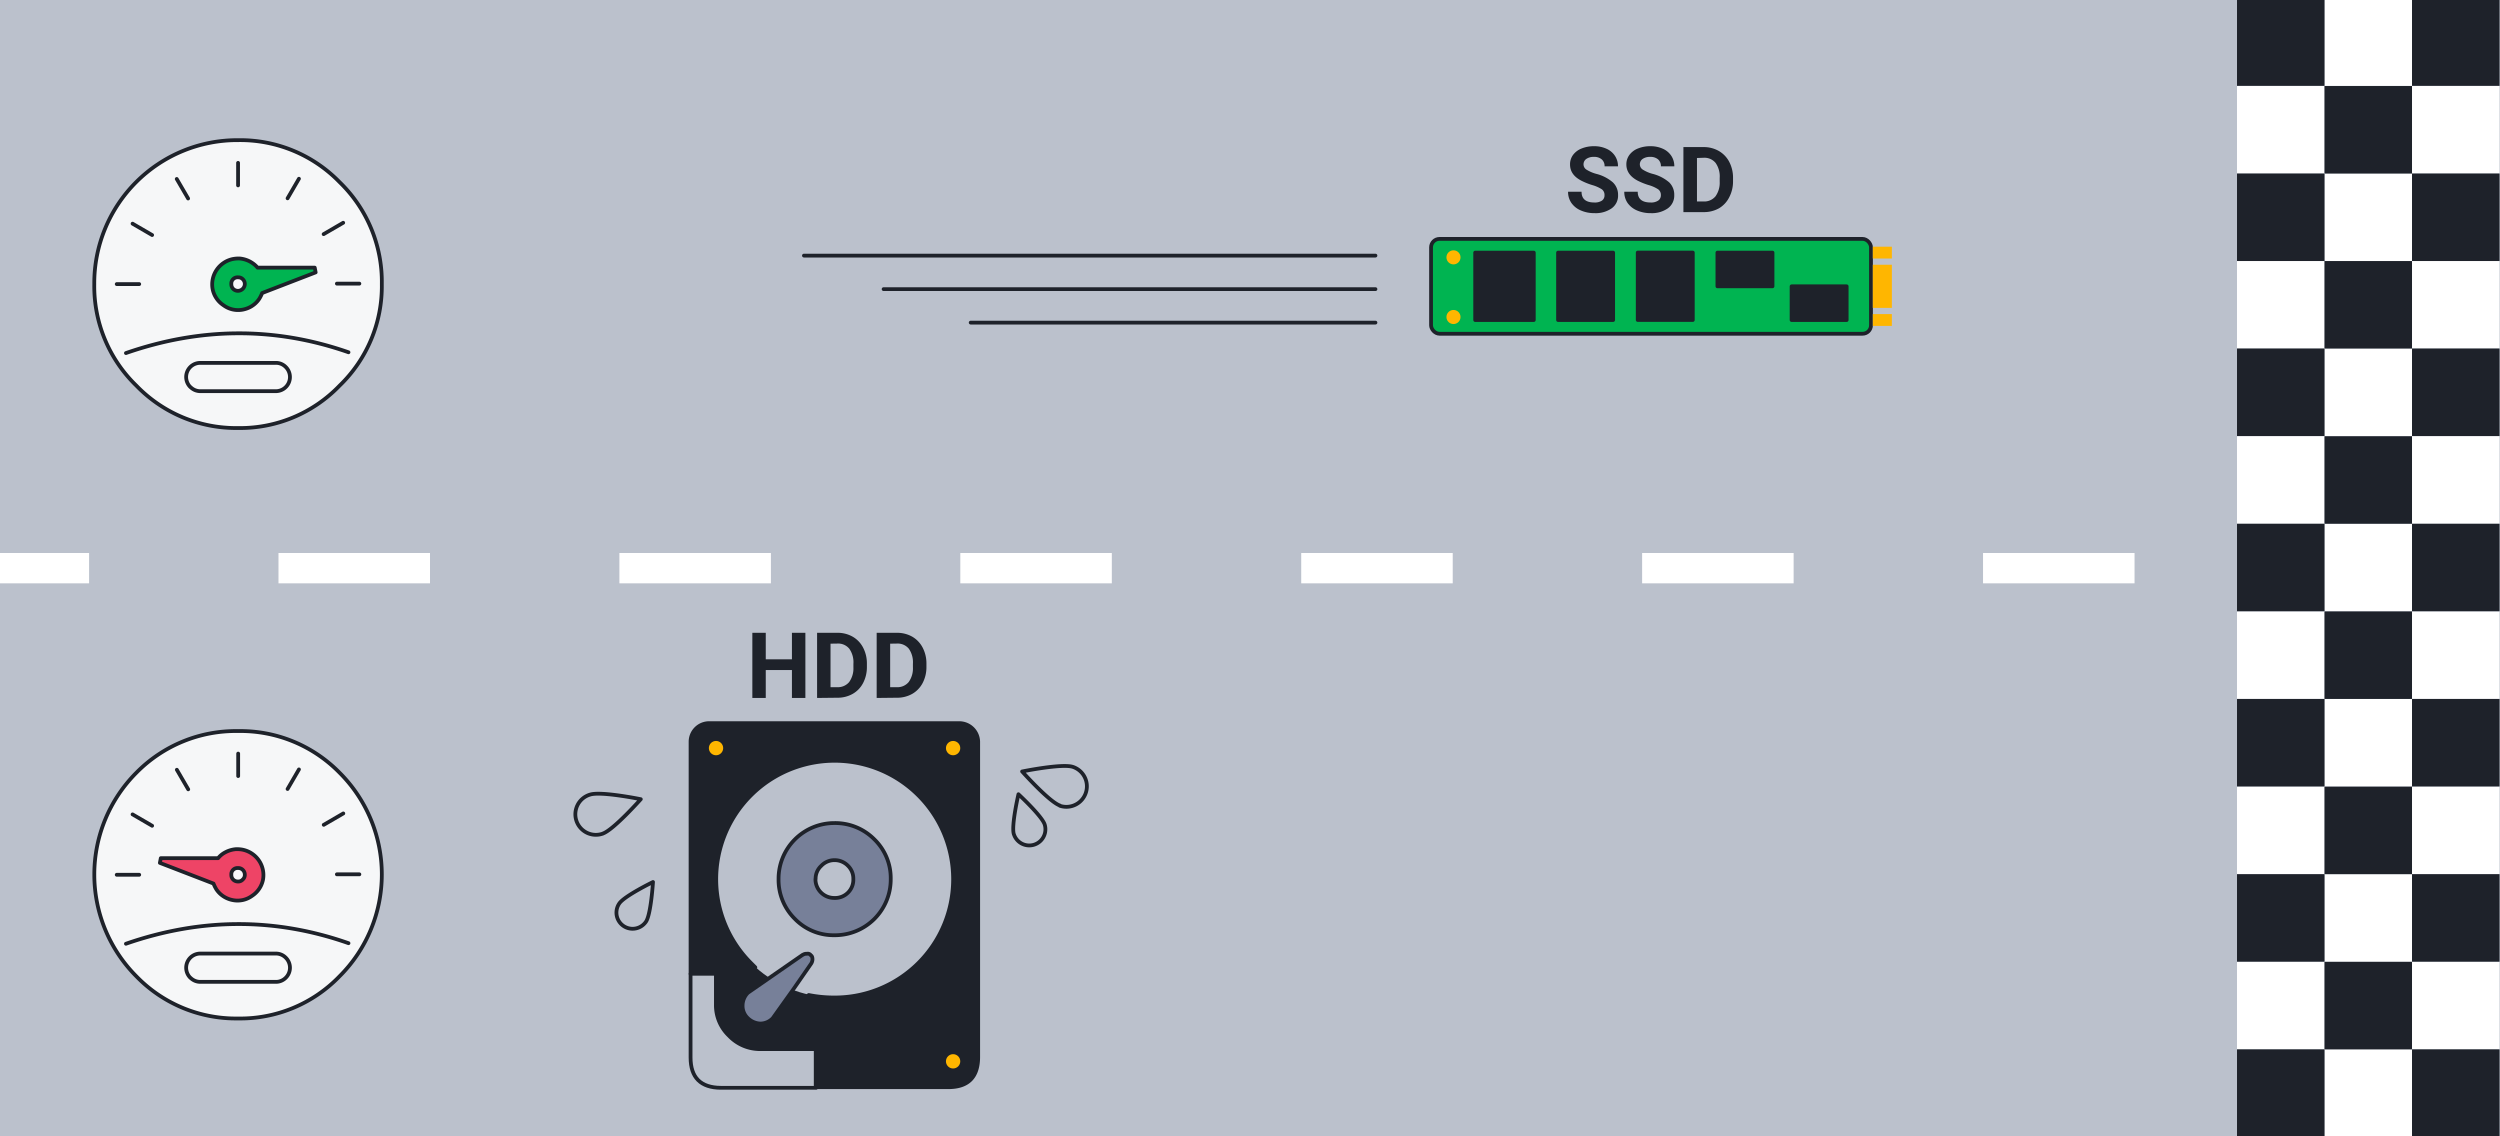 <svg xmlns="http://www.w3.org/2000/svg" width="660" height="300" viewBox="0 0 660 300"><defs><style>.a,.k{fill:#bbc1cc;}.b,.i,.l{fill:none;}.b{stroke:#fff;stroke-width:8px;stroke-dasharray:40 50;}.b,.e,.f,.h,.i,.j,.k,.l,.m,.n,.o,.p{stroke-linejoin:round;}.c{fill:#fff;}.d,.f,.h{fill:#1e222a;}.e,.n{fill:#00b451;}.e,.f,.h,.i,.j,.k,.l,.m,.n,.o,.p{stroke:#1e222a;stroke-linecap:round;}.g{fill:#ffb600;}.h,.i,.j,.k,.m,.n,.o,.p{fill-rule:evenodd;}.j{fill:#778099;}.m{fill:#f6f7f8;}.o{fill:#f8f8fc;}.p{fill:#e46;}</style></defs><rect class="a" width="660" height="300"/><line class="b" x1="563.52" y1="150" x2="-44.45" y2="150"/><rect class="c" x="636.77" y="68.91" width="23.1" height="23.1"/><rect class="c" x="590.57" y="68.91" width="23.1" height="23.1"/><rect class="c" x="613.67" y="92.01" width="23.1" height="23.1"/><rect class="c" x="636.77" y="115.17" width="23.1" height="23.1"/><rect class="c" x="590.57" y="115.17" width="23.1" height="23.1"/><rect class="c" x="613.67" y="138.27" width="23.1" height="23.1"/><rect class="c" x="636.77" y="161.42" width="23.1" height="23.1"/><rect class="c" x="590.57" y="161.42" width="23.1" height="23.1"/><rect class="c" x="613.67" y="184.52" width="23.1" height="23.1"/><rect class="c" x="636.77" y="207.68" width="23.1" height="23.1"/><rect class="c" x="590.57" y="207.68" width="23.1" height="23.1"/><rect class="c" x="613.67" y="230.78" width="23.1" height="23.1"/><rect class="c" x="636.77" y="253.93" width="23.1" height="23.1"/><rect class="c" x="590.57" y="253.93" width="23.1" height="23.1"/><rect class="c" x="613.67" y="277.03" width="23.1" height="23.1"/><rect class="d" x="636.77" y="138.27" width="23.1" height="23.1"/><rect class="d" x="590.57" y="138.27" width="23.1" height="23.1"/><rect class="d" x="613.67" y="68.91" width="23.1" height="23.1"/><rect class="d" x="636.77" y="92.01" width="23.1" height="23.1"/><rect class="d" x="590.57" y="92.01" width="23.1" height="23.1"/><rect class="d" x="613.67" y="115.17" width="23.1" height="23.1"/><rect class="d" x="613.67" y="161.42" width="23.1" height="23.1"/><rect class="d" x="636.77" y="184.52" width="23.1" height="23.1"/><rect class="d" x="590.57" y="184.52" width="23.1" height="23.1"/><rect class="d" x="613.67" y="207.68" width="23.1" height="23.1"/><rect class="d" x="636.77" y="230.78" width="23.1" height="23.1"/><rect class="d" x="590.57" y="230.78" width="23.1" height="23.1"/><rect class="d" x="613.67" y="253.93" width="23.1" height="23.1"/><rect class="d" x="636.77" y="277.03" width="23.1" height="23.1"/><rect class="d" x="590.57" y="277.03" width="23.1" height="23.1"/><rect class="c" x="613.67" y="-0.44" width="23.1" height="23.1"/><rect class="c" x="636.77" y="22.71" width="23.1" height="23.1"/><rect class="c" x="590.57" y="22.71" width="23.1" height="23.1"/><rect class="c" x="613.67" y="45.81" width="23.1" height="23.1"/><rect class="d" x="636.77" y="45.81" width="23.1" height="23.1"/><rect class="d" x="590.57" y="45.81" width="23.1" height="23.1"/><rect class="d" x="636.77" y="-0.44" width="23.1" height="23.1"/><rect class="d" x="590.57" y="-0.44" width="23.1" height="23.1"/><rect class="d" x="613.67" y="22.71" width="23.1" height="23.1"/><rect class="e" x="377.8" y="63.07" width="116.14" height="25.04" rx="2.23"/><rect class="f" x="389.45" y="66.69" width="15.47" height="17.8"/><rect class="f" x="411.33" y="66.69" width="14.54" height="17.8"/><rect class="f" x="432.36" y="66.68" width="14.54" height="17.8"/><rect class="f" x="453.4" y="66.69" width="14.54" height="8.9"/><rect class="f" x="472.98" y="75.59" width="14.54" height="8.9"/><circle class="g" cx="383.72" cy="67.94" r="1.86"/><circle class="g" cx="383.72" cy="83.69" r="1.86"/><rect class="g" x="494.42" y="65.13" width="5.03" height="3.12"/><rect class="g" x="494.42" y="82.92" width="5.03" height="3.12"/><rect class="g" x="494.42" y="69.89" width="5.03" height="11.39"/><rect class="a" x="182.31" y="246.9" width="46.14" height="40.23" rx="4.61"/><path class="h" d="M182.31,195.82v61.26a0,0,0,0,0,0,0H189a0,0,0,0,1,0,0v8.1a11.14,11.14,0,0,0,3.48,8.29,11.26,11.26,0,0,0,7.8,3.49h15.07a0,0,0,0,1,0,0v10.06a0,0,0,0,0,0,0h35q7.89,0,7.89-8V195.85a5,5,0,0,0-5-4.94H187.21A4.91,4.91,0,0,0,182.31,195.82Z"/><circle class="a" cx="220.34" cy="232.06" r="31.27"/><path class="i" d="M199.4,255.37l-.75-.75-.41-.41A31.26,31.26,0,1,1,242.45,210a31.23,31.23,0,0,1-22.15,53.34,34,34,0,0,1-6.8-.66"/><path class="i" d="M182.31,257.11v22.07q0,7.95,8,8h25.14"/><path class="j" d="M212,252.05a1.61,1.61,0,0,1,1-.25,1,1,0,0,1,1.08.42c.28.16.41.52.41,1.07a2.17,2.17,0,0,1-.33,1.08l-4.89,7.05L204,268.81a4.53,4.53,0,0,1-3.32,1.41,5,5,0,0,1-3.23-1.41,4.39,4.39,0,0,1-1.41-3.32,4.81,4.81,0,0,1,1.41-3.4l14.43-10Z"/><path class="j" d="M230.84,221.6a14.27,14.27,0,0,1,4.31,10.46A14.72,14.72,0,0,1,220.3,246.9a14.22,14.22,0,0,1-10.45-4.31,14.48,14.48,0,0,1-4.31-10.53,14.72,14.72,0,0,1,14.76-14.77A14.54,14.54,0,0,1,230.84,221.6Z"/><path class="k" d="M215.32,232.06a4.59,4.59,0,0,1,1.5-3.49,4.77,4.77,0,0,1,3.48-1.49,4.89,4.89,0,0,1,3.57,1.49,4.73,4.73,0,0,1,1.41,3.49,4.81,4.81,0,0,1-5,5,4.95,4.95,0,0,1-5-5Z"/><circle class="g" cx="251.62" cy="197.5" r="1.89"/><circle class="g" cx="189.03" cy="197.5" r="1.89"/><circle class="g" cx="251.62" cy="280.19" r="1.89"/><line class="l" x1="363.12" y1="67.48" x2="212.24" y2="67.48"/><line class="l" x1="363.12" y1="76.33" x2="233.27" y2="76.33"/><line class="l" x1="363.12" y1="85.17" x2="256.26" y2="85.17"/><path class="d" d="M423.59,51.52a1.82,1.82,0,0,0-.7-1.54,9.51,9.51,0,0,0-2.56-1.13,17.46,17.46,0,0,1-2.91-1.18c-2-1.05-2.93-2.47-2.93-4.26a4.19,4.19,0,0,1,.78-2.49,5.12,5.12,0,0,1,2.26-1.71,8.48,8.48,0,0,1,3.3-.61,7.63,7.63,0,0,1,3.28.67,5.14,5.14,0,0,1,2.24,1.88,4.94,4.94,0,0,1,.8,2.77h-3.54a2.32,2.32,0,0,0-.75-1.84,3,3,0,0,0-2.09-.66,3.3,3.3,0,0,0-2,.55,1.74,1.74,0,0,0-.72,1.45,1.64,1.64,0,0,0,.84,1.4,9.64,9.64,0,0,0,2.49,1.07,10.74,10.74,0,0,1,4.41,2.25,4.51,4.51,0,0,1,1.38,3.36,4.12,4.12,0,0,1-1.69,3.5,7.38,7.38,0,0,1-4.55,1.27,8.82,8.82,0,0,1-3.61-.72,5.76,5.76,0,0,1-2.49-2,5.13,5.13,0,0,1-.86-2.93h3.56q0,2.84,3.4,2.84a3.37,3.37,0,0,0,2-.51A1.67,1.67,0,0,0,423.59,51.52Z"/><path class="d" d="M438.47,51.52a1.82,1.82,0,0,0-.71-1.54,9.26,9.26,0,0,0-2.55-1.13,18,18,0,0,1-2.92-1.18q-2.93-1.58-2.93-4.26a4.13,4.13,0,0,1,.79-2.49,5.08,5.08,0,0,1,2.25-1.71,8.48,8.48,0,0,1,3.3-.61,7.68,7.68,0,0,1,3.29.67,5.19,5.19,0,0,1,2.24,1.88,4.93,4.93,0,0,1,.79,2.77h-3.54a2.34,2.34,0,0,0-.74-1.84,3.07,3.07,0,0,0-2.1-.66,3.32,3.32,0,0,0-2,.55,1.74,1.74,0,0,0-.72,1.45,1.65,1.65,0,0,0,.85,1.4,9.33,9.33,0,0,0,2.49,1.07,10.76,10.76,0,0,1,4.4,2.25A4.51,4.51,0,0,1,442,51.5a4.12,4.12,0,0,1-1.69,3.5,7.35,7.35,0,0,1-4.54,1.27,8.86,8.86,0,0,1-3.62-.72,5.82,5.82,0,0,1-2.49-2,5.12,5.12,0,0,1-.85-2.93h3.55q0,2.84,3.41,2.84a3.32,3.32,0,0,0,2-.51A1.68,1.68,0,0,0,438.47,51.52Z"/><path class="d" d="M444.42,56V38.83h5.3a8,8,0,0,1,4,1,7.11,7.11,0,0,1,2.8,2.9,9,9,0,0,1,1,4.29v.79a8.93,8.93,0,0,1-1,4.26A7,7,0,0,1,453.8,55a8.16,8.16,0,0,1-4.05,1ZM448,41.71V53.19h1.71a3.85,3.85,0,0,0,3.18-1.36A6.17,6.17,0,0,0,454,47.94V47a6.2,6.2,0,0,0-1.09-4,3.82,3.82,0,0,0-3.17-1.35Z"/><path class="d" d="M212.62,184.26h-3.55v-7.37h-6.91v7.37h-3.54v-17.2h3.54v7h6.91v-7h3.55Z"/><path class="d" d="M215.71,184.26v-17.2H221a8,8,0,0,1,4.06,1,7.08,7.08,0,0,1,2.8,2.91,9,9,0,0,1,1,4.28v.79a9,9,0,0,1-1,4.27,7,7,0,0,1-2.78,2.89,8.08,8.08,0,0,1-4.05,1Zm3.55-14.33v11.49H221a3.89,3.89,0,0,0,3.18-1.36,6.19,6.19,0,0,0,1.12-3.89v-.91a6.18,6.18,0,0,0-1.09-4,3.81,3.81,0,0,0-3.18-1.36Z"/><path class="d" d="M231.44,184.26v-17.2h5.29a8.08,8.08,0,0,1,4.06,1,7.12,7.12,0,0,1,2.79,2.91,9,9,0,0,1,1,4.28v.79a9,9,0,0,1-1,4.27,7.1,7.1,0,0,1-2.78,2.89,8.09,8.09,0,0,1-4.06,1ZM235,169.93v11.49h1.71a3.86,3.86,0,0,0,3.18-1.36,6.13,6.13,0,0,0,1.12-3.89v-.91a6.24,6.24,0,0,0-1.08-4,3.83,3.83,0,0,0-3.18-1.36Z"/><path class="m" d="M89.65,48.08A36.64,36.64,0,0,1,100.8,75a36.41,36.41,0,0,1-11.15,26.81A36.43,36.43,0,0,1,62.85,113,36.63,36.63,0,0,1,36,101.81,36.55,36.55,0,0,1,24.89,75a37.78,37.78,0,0,1,38-38A36.6,36.6,0,0,1,89.65,48.08Z"/><path class="i" d="M78.92,47.19l-3,5.16M90.6,58.81l-5.16,3M62.85,43v5.94M46.66,47.25l3,5.15M35,59.05l5.16,3m10.14,40.15a3.66,3.66,0,0,0,2.67,1.07H72.75a3.73,3.73,0,0,0,2.67-6.4,3.59,3.59,0,0,0-2.67-1.07H52.94a3.73,3.73,0,0,0-2.67,6.4ZM30.82,75h5.93m58.12-.12H88.94M33.25,93.21Q63,82.89,92,93"/><path class="n" d="M63.26,68.24a8.32,8.32,0,0,0-1.66.12,6.84,6.84,0,0,0-5.46,8,6.66,6.66,0,0,0,2.91,4.26,6.47,6.47,0,0,0,5,1.13,7.17,7.17,0,0,0,1.54-.47,6.58,6.58,0,0,0,2.85-2.38,8.86,8.86,0,0,0,.77-1.54l14.12-5.45-.24-1.25H68a6.51,6.51,0,0,0-1.31-1.18A7.11,7.11,0,0,0,63.26,68.24Z"/><path class="o" d="M62.85,73.22a1.66,1.66,0,0,1,1.24.48,1.75,1.75,0,0,1,.54,1.3,1.83,1.83,0,0,1-1.78,1.78,1.8,1.8,0,0,1-1.31-.53A1.73,1.73,0,0,1,61.07,75a1.64,1.64,0,0,1,1.78-1.78Z"/><path class="m" d="M89.65,204a37.94,37.94,0,0,1,0,53.73,36.43,36.43,0,0,1-26.8,11.15A36.63,36.63,0,0,1,36,257.75,38.08,38.08,0,0,1,36,204a36.83,36.83,0,0,1,26.87-11A36.63,36.63,0,0,1,89.65,204Z"/><path class="i" d="M78.92,203.13l-3,5.16m14.71,6.46-5.16,3m-22.59-18.8v5.93m-16.19-1.66,3,5.16M35,215l5.16,3m10.14,40.15a3.65,3.65,0,0,0,2.67,1.06H72.75a3.62,3.62,0,0,0,2.67-1.06,3.72,3.72,0,0,0,0-5.34,3.63,3.63,0,0,0-2.67-1.07H52.94a3.74,3.74,0,0,0-2.67,6.41ZM30.82,230.94h5.93m58.12-.12H88.94M33.25,249.15Q63,238.83,92,249"/><path class="p" d="M62.31,224.18a8.25,8.25,0,0,1,1.66.12,6.92,6.92,0,0,1,4.33,2.79,6.83,6.83,0,0,1,1.13,5.16,6.68,6.68,0,0,1-2.91,4.27,6.46,6.46,0,0,1-5,1.12,6.79,6.79,0,0,1-1.54-.47,6.62,6.62,0,0,1-2.85-2.37,10.53,10.53,0,0,1-.77-1.54L42.21,227.8l.24-1.24H57.57a6.22,6.22,0,0,1,1.3-1.19A7.25,7.25,0,0,1,62.31,224.18Z"/><path class="o" d="M62.85,229.16a1.66,1.66,0,0,1,1.24.48,1.75,1.75,0,0,1,.54,1.3,1.58,1.58,0,0,1-.54,1.25,1.56,1.56,0,0,1-1.24.53,1.76,1.76,0,0,1-1.31-.53,1.71,1.71,0,0,1-.47-1.25,1.64,1.64,0,0,1,1.78-1.78Z"/><path class="l" d="M279.84,212.67c-2.83-.95-10-9-10-9s10.57-2.16,13.41-1.21a5.41,5.41,0,1,1-3.45,10.26Z"/><path class="l" d="M267.65,220.22c-.7-2.25,1.22-10.54,1.22-10.54s6.24,5.78,6.93,8a4.26,4.26,0,0,1-8.15,2.51Z"/><path class="l" d="M163.46,238.56c1.3-2,8.93-5.71,8.93-5.71s-.53,8.49-1.84,10.45a4.26,4.26,0,1,1-7.09-4.74Z"/><path class="l" d="M159.17,220.05c2.83-1,10-9.06,10-9.06s-10.57-2.16-13.41-1.21a5.42,5.42,0,1,0,3.45,10.27Z"/></svg>